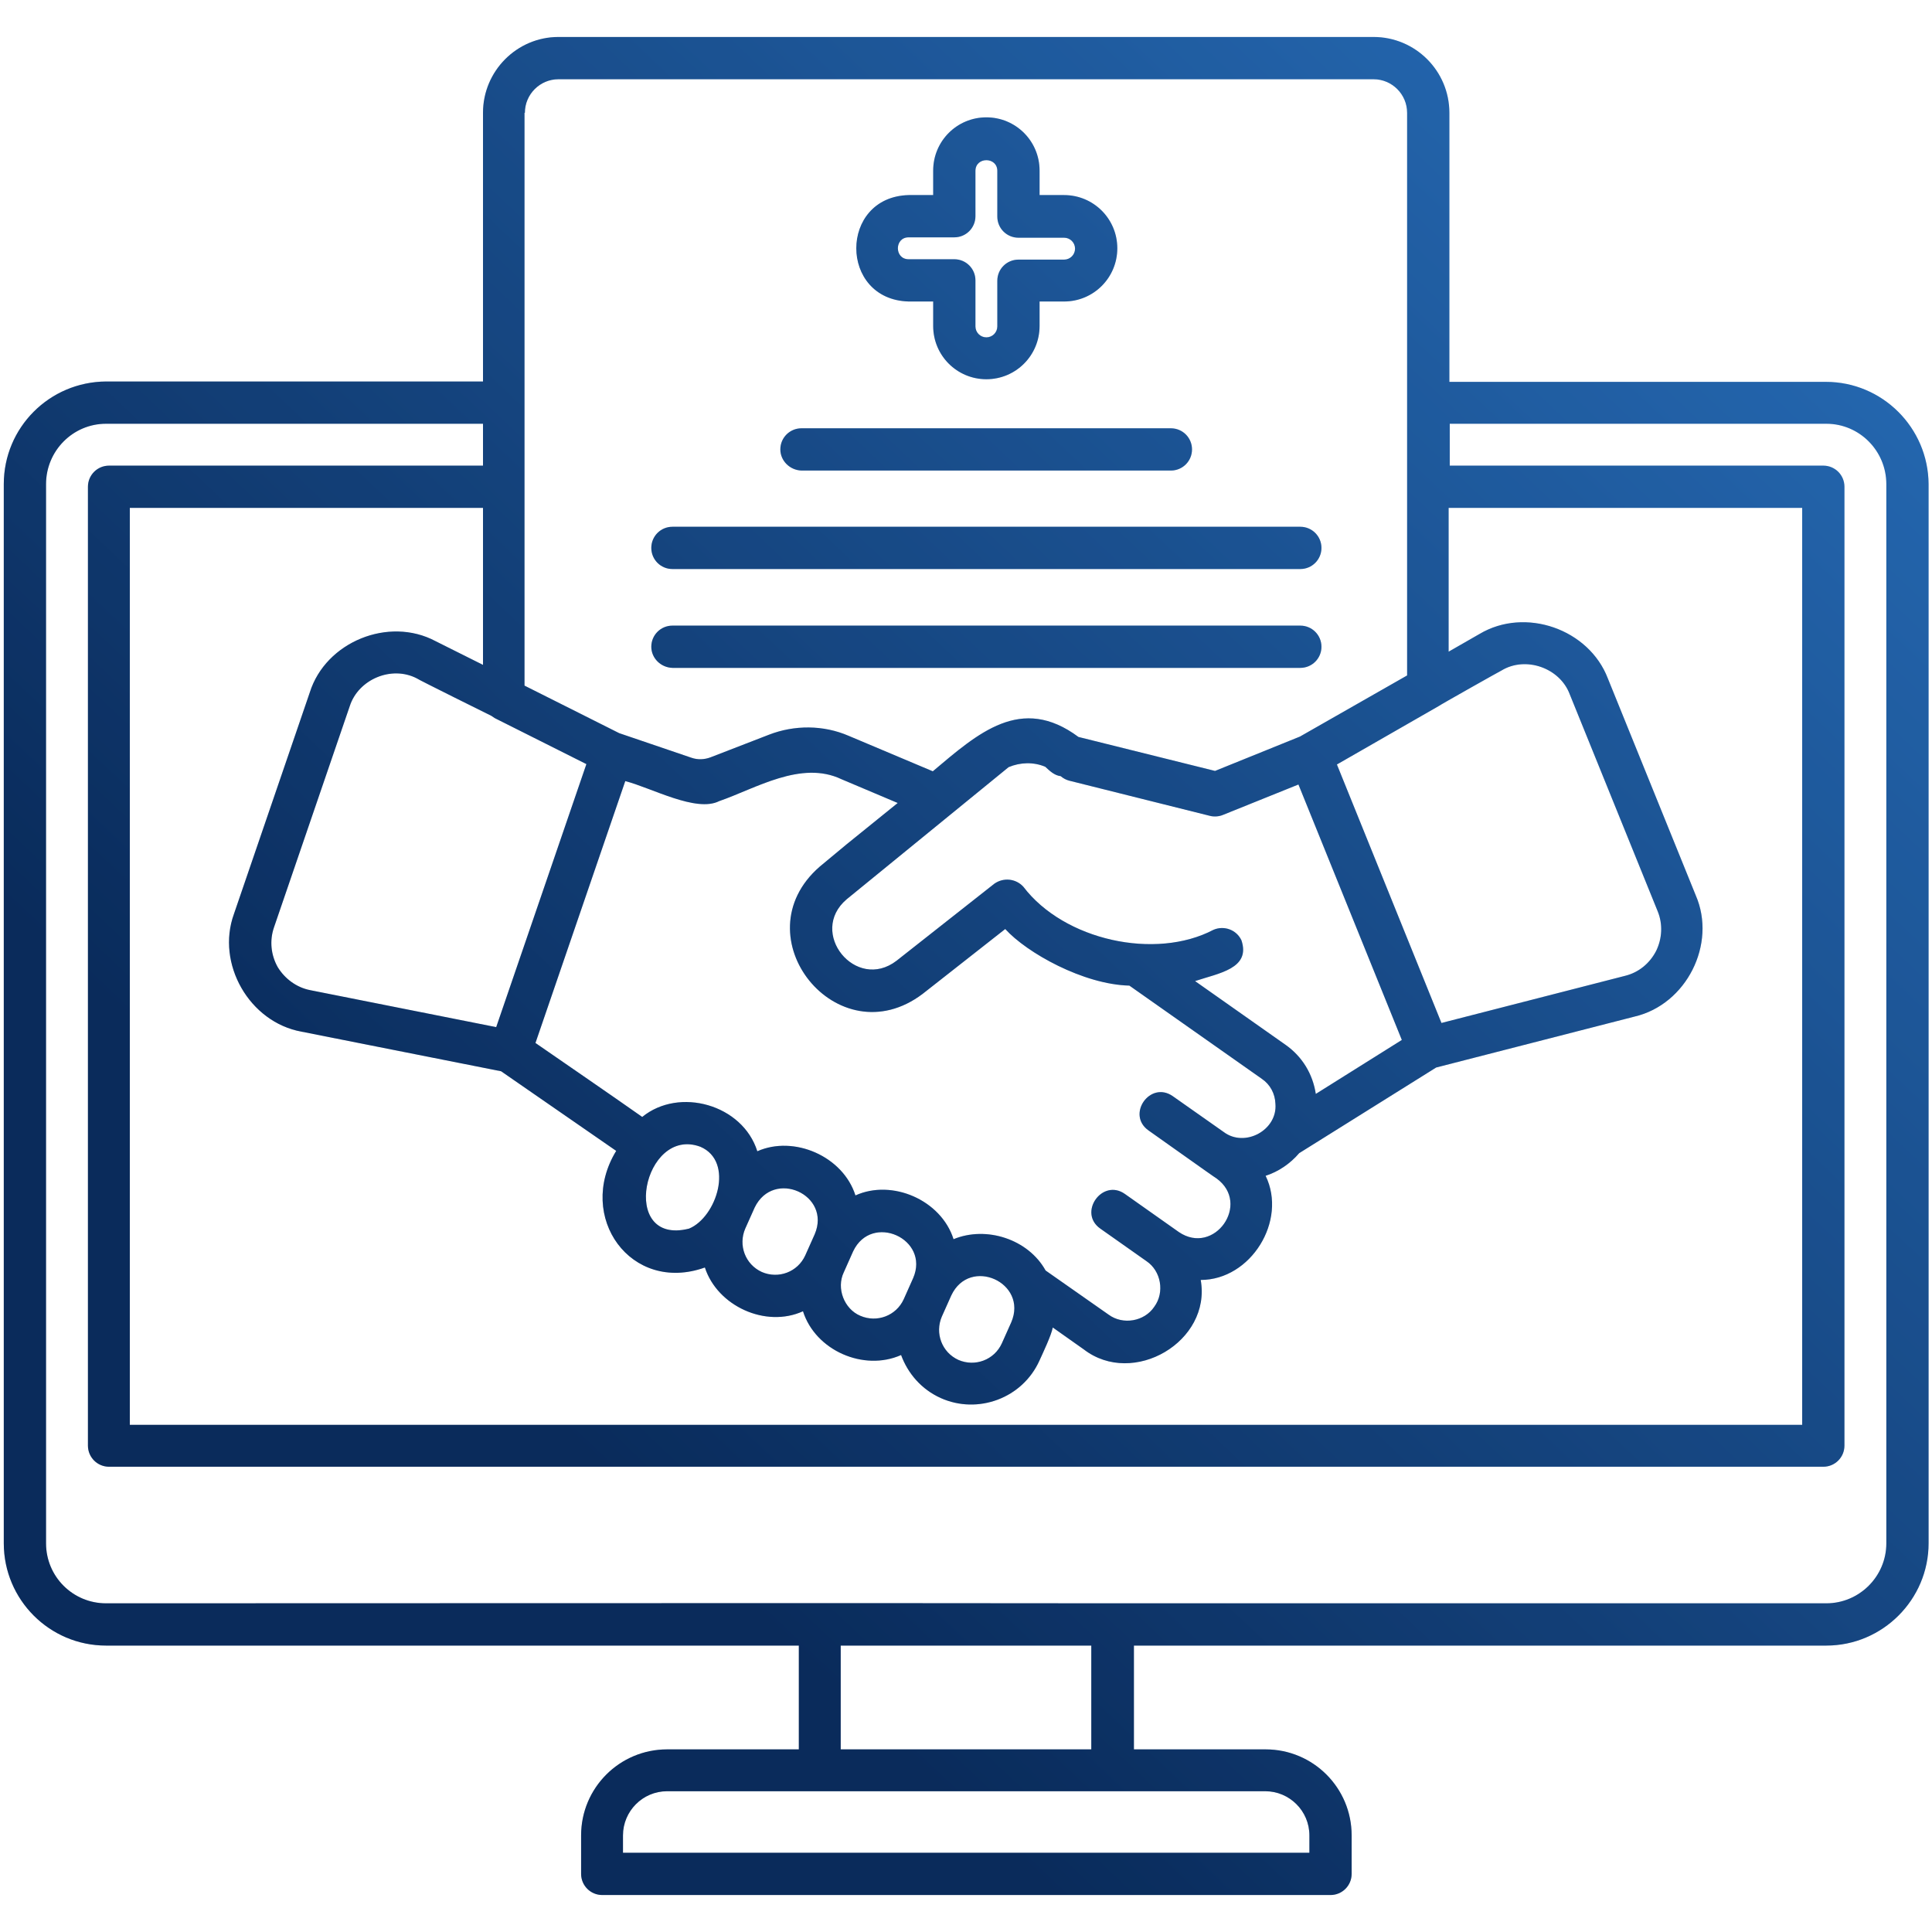<svg width="72" height="72" viewBox="0 0 72 72" fill="none" xmlns="http://www.w3.org/2000/svg">
<path d="M33.862 11.236H34.777V12.15C34.777 13.247 35.663 14.133 36.759 14.133C37.856 14.133 38.742 13.247 38.742 12.15V11.236H39.656C40.753 11.236 41.639 10.35 41.639 9.253C41.639 8.156 40.753 7.27 39.656 7.27H38.742V6.356C38.742 5.259 37.856 4.373 36.759 4.373C35.663 4.373 34.777 5.259 34.777 6.356V7.27H33.862C31.261 7.34 31.261 11.165 33.862 11.236ZM33.862 8.845H35.564C36 8.845 36.352 8.494 36.352 8.058V6.37C36.352 5.836 37.167 5.836 37.167 6.37V8.072C37.167 8.508 37.519 8.859 37.955 8.859H39.656C39.881 8.859 40.064 9.042 40.064 9.267C40.064 9.492 39.881 9.675 39.656 9.675H37.955C37.519 9.675 37.167 10.026 37.167 10.462V12.164C37.167 12.389 36.984 12.572 36.759 12.572C36.534 12.572 36.352 12.389 36.352 12.164V10.448C36.352 10.012 36 9.661 35.564 9.661H33.862C33.328 9.661 33.328 8.845 33.862 8.845ZM68.048 14.231H54.014V4.204C54.014 2.644 52.748 1.378 51.188 1.378H20.812C19.266 1.378 18 2.644 18 4.204V14.217H3.952C1.842 14.231 0.141 15.933 0.141 18.042V57.515C0.141 59.611 1.842 61.326 3.952 61.326H29.77V65.194H24.863C23.091 65.194 21.656 66.628 21.656 68.4V69.834C21.656 70.27 22.008 70.622 22.444 70.622H49.584C50.02 70.622 50.372 70.27 50.372 69.834V68.4C50.372 66.628 48.938 65.194 47.166 65.194H42.258V61.326H68.062C70.158 61.326 71.873 59.611 71.873 57.515V18.042C71.859 15.933 70.144 14.231 68.048 14.231ZM54.014 18.928H67.162V53.1H4.838V18.928H18V24.778L16.228 23.892C14.484 22.964 12.136 23.92 11.545 25.805L8.719 34.059C8.044 35.915 9.295 38.095 11.236 38.447L18.675 39.923C20.095 40.908 21.544 41.906 22.964 42.89C21.459 45.351 23.512 48.22 26.269 47.236C26.733 48.67 28.533 49.5 29.925 48.867C30.389 50.33 32.189 51.117 33.581 50.498C33.834 51.187 34.341 51.778 35.058 52.101C36.436 52.72 38.109 52.115 38.742 50.695C38.869 50.414 39.178 49.767 39.234 49.472L40.388 50.287C42.23 51.708 45.155 49.992 44.747 47.7C46.617 47.7 47.981 45.492 47.166 43.819C47.644 43.664 48.08 43.369 48.417 42.975L53.522 39.783L60.919 37.884C62.845 37.434 63.984 35.184 63.197 33.37L59.92 25.284C59.217 23.442 56.841 22.612 55.139 23.625L53.986 24.286V18.928H54.014ZM46.266 35.044C46.083 34.65 45.619 34.481 45.225 34.65C43.059 35.789 39.656 35.044 38.138 33.047C37.856 32.737 37.392 32.695 37.055 32.934L33.413 35.803C31.894 36.97 30.094 34.748 31.556 33.511L37.589 28.589C38.025 28.406 38.517 28.392 38.953 28.575C39.122 28.73 39.291 28.898 39.53 28.926C39.628 29.011 39.741 29.067 39.853 29.095L45.084 30.403C45.239 30.445 45.422 30.431 45.562 30.375L48.389 29.236L52.242 38.756L49.036 40.767C48.923 40.022 48.53 39.375 47.911 38.939L44.536 36.562C45.422 36.267 46.617 36.098 46.266 35.044ZM31.542 31.472L30.544 32.301C27.562 34.903 31.219 39.431 34.383 37.04L37.462 34.622C38.264 35.508 40.373 36.689 42.089 36.731L47.025 40.205C47.334 40.415 47.517 40.753 47.531 41.133C47.616 42.117 46.392 42.778 45.605 42.187L43.706 40.851C42.862 40.261 41.962 41.54 42.806 42.131C42.834 42.145 45.295 43.903 45.337 43.917C46.631 44.859 45.253 46.814 43.931 45.914L41.92 44.494C41.077 43.903 40.163 45.197 41.006 45.787L42.722 46.997C43.27 47.362 43.411 48.164 43.017 48.698C42.652 49.247 41.85 49.387 41.316 48.994L38.967 47.348C38.32 46.181 36.759 45.675 35.536 46.181C35.072 44.719 33.244 43.931 31.88 44.55C31.416 43.087 29.587 42.3 28.223 42.904C27.675 41.161 25.312 40.5 23.934 41.625C22.613 40.697 21.277 39.783 19.955 38.869L23.302 29.109C24.286 29.362 25.945 30.29 26.803 29.855C28.153 29.39 29.855 28.322 31.359 29.039L33.455 29.925L31.542 31.472ZM37.688 49.275L37.336 50.062C37.055 50.681 36.337 50.948 35.719 50.681C35.1 50.4 34.833 49.683 35.1 49.064L35.452 48.276C36.141 46.814 38.32 47.798 37.688 49.275ZM34.031 47.63L33.68 48.417C33.398 49.036 32.681 49.303 32.062 49.036C31.458 48.783 31.163 48.009 31.444 47.419L31.795 46.631C32.484 45.183 34.664 46.167 34.031 47.63ZM30.361 45.998L30.009 46.786C29.728 47.404 29.011 47.672 28.392 47.404C27.773 47.123 27.506 46.406 27.773 45.787L28.125 45C28.828 43.551 30.994 44.522 30.361 45.998ZM25.678 45.787C23.048 46.448 23.977 41.948 26.1 42.736C27.38 43.284 26.705 45.365 25.678 45.787ZM53.62 26.311C53.62 26.297 55.941 24.989 55.955 24.989C56.855 24.44 58.134 24.89 58.5 25.875L61.777 33.961C61.973 34.439 61.945 34.973 61.72 35.437C61.481 35.901 61.073 36.239 60.567 36.365L53.719 38.123L49.823 28.49L53.62 26.311ZM19.561 4.204C19.561 3.515 20.123 2.953 20.812 2.953H51.188C51.877 2.953 52.439 3.515 52.439 4.204V25.172L48.445 27.45L45.281 28.73L40.191 27.464C38.053 25.875 36.45 27.323 34.763 28.744L31.627 27.422C30.684 27.014 29.602 27.014 28.659 27.38L26.48 28.223C26.255 28.308 26.002 28.322 25.762 28.237L23.077 27.323L19.547 25.551V4.204H19.561ZM18.309 26.676C18.352 26.704 18.394 26.733 18.436 26.761L21.853 28.476L18.492 38.278L11.559 36.9C11.053 36.801 10.617 36.478 10.35 36.042C10.097 35.592 10.041 35.058 10.209 34.565L13.036 26.311C13.359 25.312 14.597 24.792 15.539 25.284C15.525 25.298 18.309 26.676 18.309 26.676ZM47.152 66.754C48.052 66.754 48.797 67.486 48.797 68.4V69.047H23.217V68.4C23.217 67.5 23.948 66.754 24.863 66.754H47.152ZM31.331 65.194V61.326H40.669V65.194H31.331ZM70.298 57.515C70.298 58.753 69.286 59.751 68.062 59.751H41.484C34.298 59.737 11.489 59.751 3.952 59.751C2.714 59.751 1.716 58.753 1.716 57.515V18.042C1.716 16.805 2.714 15.792 3.952 15.792H18V17.353H4.064C3.628 17.353 3.277 17.704 3.277 18.14V53.873C3.277 54.309 3.628 54.661 4.064 54.661H67.95C68.386 54.661 68.737 54.309 68.737 53.873V18.14C68.737 17.704 68.386 17.353 67.95 17.353H54.028V15.792H68.062C69.3 15.792 70.298 16.805 70.298 18.042V57.515ZM29.081 16.748C29.081 16.312 29.433 15.961 29.869 15.961H43.636C44.072 15.961 44.423 16.312 44.423 16.748C44.423 17.184 44.072 17.536 43.636 17.536H29.869C29.433 17.522 29.081 17.17 29.081 16.748ZM24.272 20.419C24.272 19.983 24.623 19.631 25.059 19.631H48.459C48.895 19.631 49.247 19.983 49.247 20.419C49.247 20.855 48.895 21.206 48.459 21.206H25.059C24.623 21.206 24.272 20.855 24.272 20.419ZM24.272 24.103C24.272 23.667 24.623 23.315 25.059 23.315H48.459C48.895 23.315 49.247 23.667 49.247 24.103C49.247 24.539 48.895 24.89 48.459 24.89H25.059C24.623 24.876 24.272 24.525 24.272 24.103Z" fill="url(#paint0_linear_228_1836)"/>
<path d="M33.862 11.236H34.777V12.15C34.777 13.247 35.663 14.133 36.759 14.133C37.856 14.133 38.742 13.247 38.742 12.15V11.236H39.656C40.753 11.236 41.639 10.35 41.639 9.253C41.639 8.156 40.753 7.27 39.656 7.27H38.742V6.356C38.742 5.259 37.856 4.373 36.759 4.373C35.663 4.373 34.777 5.259 34.777 6.356V7.27H33.862C31.261 7.34 31.261 11.165 33.862 11.236ZM33.862 8.845H35.564C36 8.845 36.352 8.494 36.352 8.058V6.37C36.352 5.836 37.167 5.836 37.167 6.37V8.072C37.167 8.508 37.519 8.859 37.955 8.859H39.656C39.881 8.859 40.064 9.042 40.064 9.267C40.064 9.492 39.881 9.675 39.656 9.675H37.955C37.519 9.675 37.167 10.026 37.167 10.462V12.164C37.167 12.389 36.984 12.572 36.759 12.572C36.534 12.572 36.352 12.389 36.352 12.164V10.448C36.352 10.012 36 9.661 35.564 9.661H33.862C33.328 9.661 33.328 8.845 33.862 8.845ZM68.048 14.231H54.014V4.204C54.014 2.644 52.748 1.378 51.188 1.378H20.812C19.266 1.378 18 2.644 18 4.204V14.217H3.952C1.842 14.231 0.141 15.933 0.141 18.042V57.515C0.141 59.611 1.842 61.326 3.952 61.326H29.77V65.194H24.863C23.091 65.194 21.656 66.628 21.656 68.4V69.834C21.656 70.27 22.008 70.622 22.444 70.622H49.584C50.02 70.622 50.372 70.27 50.372 69.834V68.4C50.372 66.628 48.938 65.194 47.166 65.194H42.258V61.326H68.062C70.158 61.326 71.873 59.611 71.873 57.515V18.042C71.859 15.933 70.144 14.231 68.048 14.231ZM54.014 18.928H67.162V53.1H4.838V18.928H18V24.778L16.228 23.892C14.484 22.964 12.136 23.92 11.545 25.805L8.719 34.059C8.044 35.915 9.295 38.095 11.236 38.447L18.675 39.923C20.095 40.908 21.544 41.906 22.964 42.89C21.459 45.351 23.512 48.22 26.269 47.236C26.733 48.67 28.533 49.5 29.925 48.867C30.389 50.33 32.189 51.117 33.581 50.498C33.834 51.187 34.341 51.778 35.058 52.101C36.436 52.72 38.109 52.115 38.742 50.695C38.869 50.414 39.178 49.767 39.234 49.472L40.388 50.287C42.23 51.708 45.155 49.992 44.747 47.7C46.617 47.7 47.981 45.492 47.166 43.819C47.644 43.664 48.08 43.369 48.417 42.975L53.522 39.783L60.919 37.884C62.845 37.434 63.984 35.184 63.197 33.37L59.92 25.284C59.217 23.442 56.841 22.612 55.139 23.625L53.986 24.286V18.928H54.014ZM46.266 35.044C46.083 34.65 45.619 34.481 45.225 34.65C43.059 35.789 39.656 35.044 38.138 33.047C37.856 32.737 37.392 32.695 37.055 32.934L33.413 35.803C31.894 36.97 30.094 34.748 31.556 33.511L37.589 28.589C38.025 28.406 38.517 28.392 38.953 28.575C39.122 28.73 39.291 28.898 39.53 28.926C39.628 29.011 39.741 29.067 39.853 29.095L45.084 30.403C45.239 30.445 45.422 30.431 45.562 30.375L48.389 29.236L52.242 38.756L49.036 40.767C48.923 40.022 48.53 39.375 47.911 38.939L44.536 36.562C45.422 36.267 46.617 36.098 46.266 35.044ZM31.542 31.472L30.544 32.301C27.562 34.903 31.219 39.431 34.383 37.04L37.462 34.622C38.264 35.508 40.373 36.689 42.089 36.731L47.025 40.205C47.334 40.415 47.517 40.753 47.531 41.133C47.616 42.117 46.392 42.778 45.605 42.187L43.706 40.851C42.862 40.261 41.962 41.54 42.806 42.131C42.834 42.145 45.295 43.903 45.337 43.917C46.631 44.859 45.253 46.814 43.931 45.914L41.92 44.494C41.077 43.903 40.163 45.197 41.006 45.787L42.722 46.997C43.27 47.362 43.411 48.164 43.017 48.698C42.652 49.247 41.85 49.387 41.316 48.994L38.967 47.348C38.32 46.181 36.759 45.675 35.536 46.181C35.072 44.719 33.244 43.931 31.88 44.55C31.416 43.087 29.587 42.3 28.223 42.904C27.675 41.161 25.312 40.5 23.934 41.625C22.613 40.697 21.277 39.783 19.955 38.869L23.302 29.109C24.286 29.362 25.945 30.29 26.803 29.855C28.153 29.39 29.855 28.322 31.359 29.039L33.455 29.925L31.542 31.472ZM37.688 49.275L37.336 50.062C37.055 50.681 36.337 50.948 35.719 50.681C35.1 50.4 34.833 49.683 35.1 49.064L35.452 48.276C36.141 46.814 38.32 47.798 37.688 49.275ZM34.031 47.63L33.68 48.417C33.398 49.036 32.681 49.303 32.062 49.036C31.458 48.783 31.163 48.009 31.444 47.419L31.795 46.631C32.484 45.183 34.664 46.167 34.031 47.63ZM30.361 45.998L30.009 46.786C29.728 47.404 29.011 47.672 28.392 47.404C27.773 47.123 27.506 46.406 27.773 45.787L28.125 45C28.828 43.551 30.994 44.522 30.361 45.998ZM25.678 45.787C23.048 46.448 23.977 41.948 26.1 42.736C27.38 43.284 26.705 45.365 25.678 45.787ZM53.62 26.311C53.62 26.297 55.941 24.989 55.955 24.989C56.855 24.44 58.134 24.89 58.5 25.875L61.777 33.961C61.973 34.439 61.945 34.973 61.72 35.437C61.481 35.901 61.073 36.239 60.567 36.365L53.719 38.123L49.823 28.49L53.62 26.311ZM19.561 4.204C19.561 3.515 20.123 2.953 20.812 2.953H51.188C51.877 2.953 52.439 3.515 52.439 4.204V25.172L48.445 27.45L45.281 28.73L40.191 27.464C38.053 25.875 36.45 27.323 34.763 28.744L31.627 27.422C30.684 27.014 29.602 27.014 28.659 27.38L26.48 28.223C26.255 28.308 26.002 28.322 25.762 28.237L23.077 27.323L19.547 25.551V4.204H19.561ZM18.309 26.676C18.352 26.704 18.394 26.733 18.436 26.761L21.853 28.476L18.492 38.278L11.559 36.9C11.053 36.801 10.617 36.478 10.35 36.042C10.097 35.592 10.041 35.058 10.209 34.565L13.036 26.311C13.359 25.312 14.597 24.792 15.539 25.284C15.525 25.298 18.309 26.676 18.309 26.676ZM47.152 66.754C48.052 66.754 48.797 67.486 48.797 68.4V69.047H23.217V68.4C23.217 67.5 23.948 66.754 24.863 66.754H47.152ZM31.331 65.194V61.326H40.669V65.194H31.331ZM70.298 57.515C70.298 58.753 69.286 59.751 68.062 59.751H41.484C34.298 59.737 11.489 59.751 3.952 59.751C2.714 59.751 1.716 58.753 1.716 57.515V18.042C1.716 16.805 2.714 15.792 3.952 15.792H18V17.353H4.064C3.628 17.353 3.277 17.704 3.277 18.14V53.873C3.277 54.309 3.628 54.661 4.064 54.661H67.95C68.386 54.661 68.737 54.309 68.737 53.873V18.14C68.737 17.704 68.386 17.353 67.95 17.353H54.028V15.792H68.062C69.3 15.792 70.298 16.805 70.298 18.042V57.515ZM29.081 16.748C29.081 16.312 29.433 15.961 29.869 15.961H43.636C44.072 15.961 44.423 16.312 44.423 16.748C44.423 17.184 44.072 17.536 43.636 17.536H29.869C29.433 17.522 29.081 17.17 29.081 16.748ZM24.272 20.419C24.272 19.983 24.623 19.631 25.059 19.631H48.459C48.895 19.631 49.247 19.983 49.247 20.419C49.247 20.855 48.895 21.206 48.459 21.206H25.059C24.623 21.206 24.272 20.855 24.272 20.419ZM24.272 24.103C24.272 23.667 24.623 23.315 25.059 23.315H48.459C48.895 23.315 49.247 23.667 49.247 24.103C49.247 24.539 48.895 24.89 48.459 24.89H25.059C24.623 24.876 24.272 24.525 24.272 24.103Z" fill="black" fill-opacity="0.2"/>
<defs>
<linearGradient id="paint0_linear_228_1836" x1="4.999" y1="64.317" x2="63.48" y2="2.398" gradientUnits="userSpaceOnUse">
<stop offset="0.222" stop-color="#0C3672"/>
<stop offset="1" stop-color="#2F84E0"/>
</linearGradient>
</defs>
</svg>
